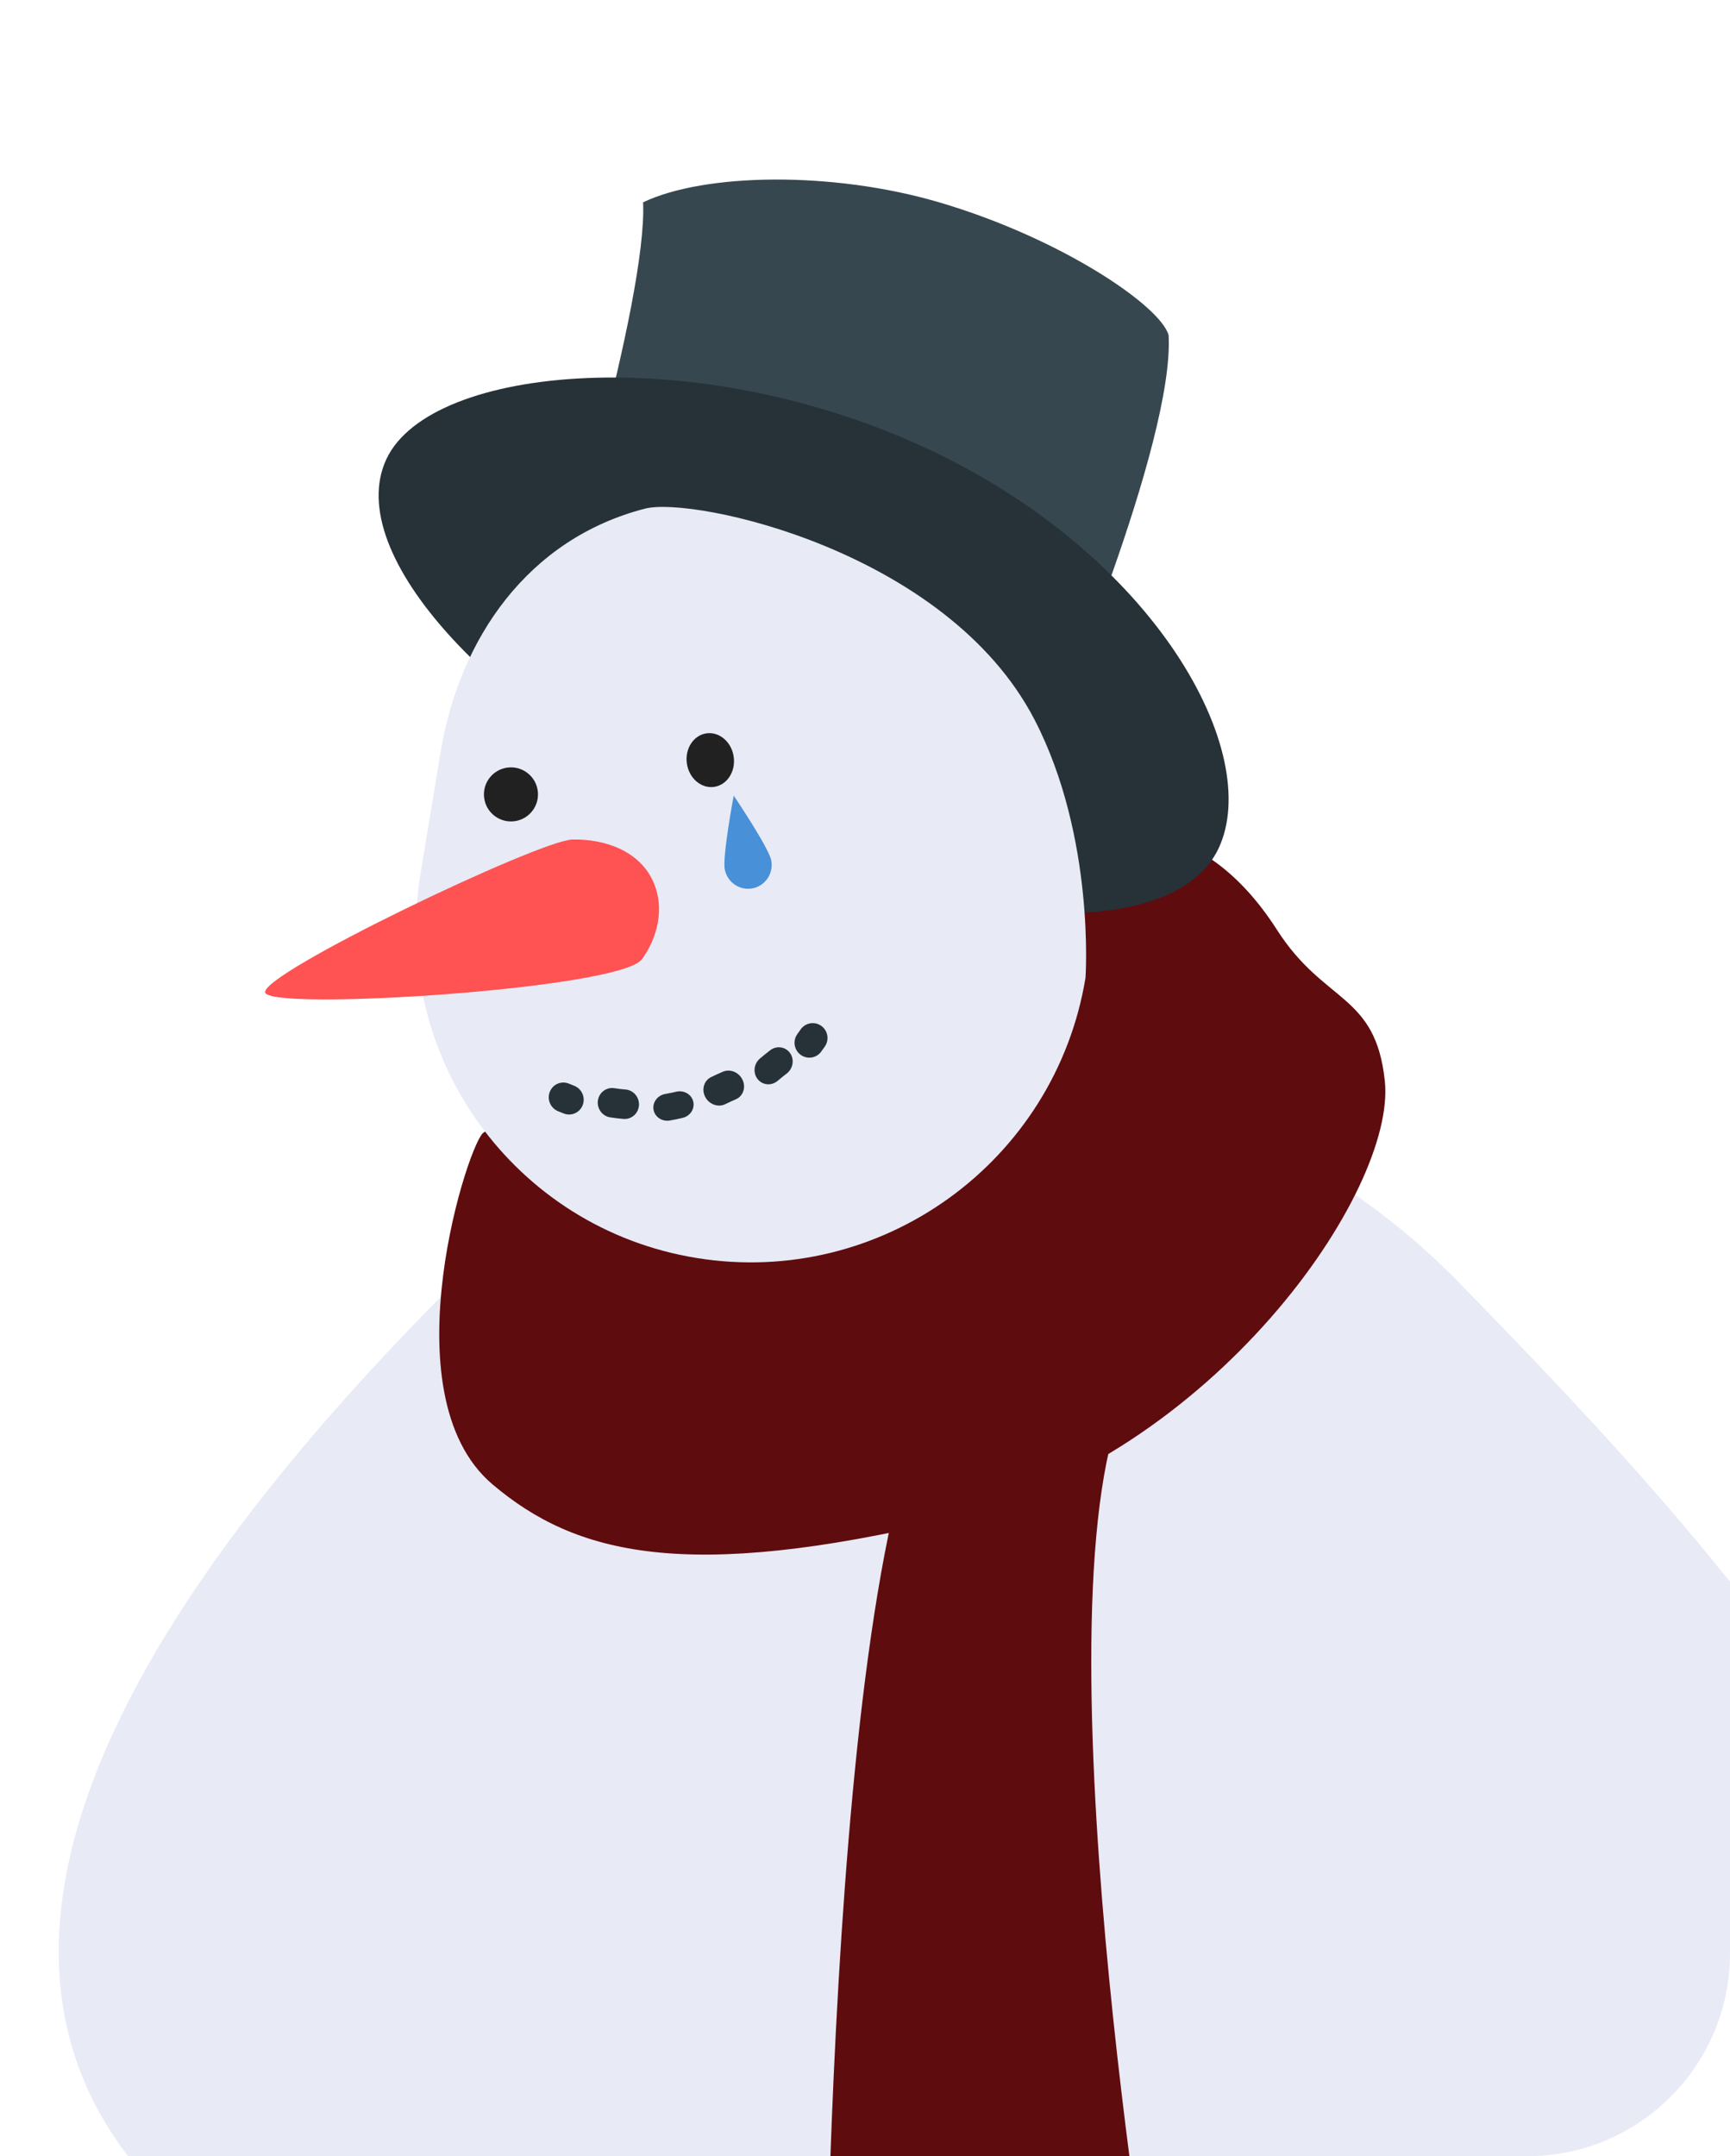 <?xml version="1.0" encoding="UTF-8"?> <svg xmlns="http://www.w3.org/2000/svg" width="256" height="319" viewBox="0 0 256 319" fill="none"><g clip-path="url(#clip0_172_282)"><path d="M70.478 186.646C30.374 225.985 -15.645 284.181 23.667 324.442C62.979 364.705 235.961 373.603 276.067 334.264C316.172 294.927 255.107 229.914 215.795 189.652C176.482 149.392 110.582 147.307 70.478 186.646Z" fill="#E8EAF6"></path><path d="M171 345.798L122.001 365C122.001 365 121.594 227.863 139.887 203L166.989 205.903C152.584 235.682 171 345.798 171 345.798Z" fill="#5F0C0E"></path><path d="M139.109 136.664C160.106 116.674 177.739 120.034 188.97 137.577C195.994 148.55 203.554 146.927 204.923 159.943C206.64 176.269 179.436 215.551 140.643 224.787C101.371 234.136 85.158 229.993 72.89 219.619C57.033 206.21 69.646 168.025 71.627 167.536C75.724 163.141 102.756 202.314 128.448 167.045C141.298 149.404 139.109 136.664 139.109 136.664Z" fill="#5F0C0E"></path><path d="M82.136 89.109C82.136 89.109 95.825 44.431 95.162 29.933C104.278 25.585 123.243 25.293 139.041 29.954C157.066 35.272 171.753 45.269 172.927 49.599C173.81 65.482 155.62 107.976 155.62 107.976L82.136 89.109Z" fill="#37474F"></path><path d="M180.337 125.482C173.767 139.53 140.87 138.033 106.862 122.138C72.851 106.244 50.607 81.974 57.177 67.927C63.746 53.881 103.226 50.494 137.236 66.389C171.246 82.281 186.907 111.437 180.337 125.482Z" fill="#263238"></path><path d="M103.116 186.123C76.066 181.761 57.766 156.267 62.24 129.183L65.194 111.31C67.972 94.491 78.109 79.713 95.468 75.246C102.58 73.416 140.131 81.442 153.096 106.493C162.095 123.881 160.63 144.669 160.63 144.669C156.121 171.96 130.371 190.52 103.116 186.123Z" fill="#E8EAF6"></path><path d="M39.249 146.856C40.123 149.597 91.62 146.344 94.966 141.942C96.58 139.818 98.697 135.203 96.726 130.58C94.754 125.956 89.599 124.095 84.693 124.209C79.789 124.322 38.378 144.117 39.249 146.856Z" fill="#FF5252"></path><path d="M105.675 116.418C103.762 116.693 101.956 115.144 101.641 112.957C101.327 110.771 102.623 108.775 104.536 108.499C106.449 108.223 108.255 109.773 108.57 111.959C108.884 114.146 107.588 116.142 105.675 116.418Z" fill="#212121"></path><path d="M76.18 121.489C73.993 121.804 71.966 120.286 71.651 118.1C71.337 115.913 72.854 113.885 75.041 113.57C77.227 113.255 79.255 114.773 79.569 116.959C79.884 119.146 78.366 121.174 76.18 121.489Z" fill="#212121"></path><path d="M107.259 128.669C107.653 130.579 109.507 131.81 111.4 131.419C113.293 131.028 114.508 129.163 114.114 127.254C113.721 125.344 108.572 117.708 108.572 117.708C108.572 117.708 106.865 126.76 107.259 128.669Z" fill="#4890D7"></path><path d="M120.171 156.439C120.722 156.334 121.232 156.017 121.57 155.514C121.715 155.299 121.862 155.09 122.012 154.891C122.737 153.923 122.543 152.545 121.579 151.814C120.615 151.084 119.245 151.275 118.519 152.244C118.326 152.502 118.136 152.77 117.948 153.048C117.273 154.053 117.536 155.418 118.536 156.1C119.036 156.439 119.623 156.544 120.171 156.439Z" fill="#263238"></path><path d="M81.342 163.12C81.546 163.672 81.969 164.144 82.551 164.391C82.849 164.518 83.147 164.637 83.443 164.749C84.573 165.178 85.825 164.603 86.239 163.465C86.654 162.327 86.074 161.055 84.945 160.627C84.702 160.535 84.457 160.438 84.213 160.333C83.1 159.86 81.826 160.384 81.368 161.504C81.148 162.04 81.154 162.614 81.342 163.12Z" fill="#263238"></path><path d="M99.106 165.778C97.986 165.968 96.934 165.281 96.721 164.235L96.72 164.234C96.716 164.211 96.711 164.188 96.708 164.163C96.528 163.078 97.311 162.04 98.457 161.846C98.761 161.796 99.044 161.742 99.301 161.69C99.585 161.631 99.841 161.574 100.067 161.519C101.197 161.25 102.324 161.896 102.584 162.965C102.843 164.053 102.138 165.12 101.009 165.39C100.741 165.455 100.438 165.523 100.1 165.592C99.795 165.655 99.463 165.717 99.106 165.778Z" fill="#263238"></path><path d="M90.29 165.312C89.397 165.173 88.713 164.492 88.513 163.648C88.451 163.385 88.436 163.106 88.476 162.821C88.645 161.629 89.733 160.811 90.904 160.995C91.444 161.079 91.999 161.145 92.558 161.19C93.739 161.283 94.631 162.331 94.55 163.536C94.469 164.739 93.446 165.638 92.265 165.544C91.599 165.491 90.935 165.413 90.29 165.312Z" fill="#263238"></path><path d="M107.318 163.36C106.406 163.806 105.294 163.511 104.635 162.711C104.53 162.584 104.437 162.445 104.358 162.292C103.779 161.187 104.168 159.872 105.224 159.356C105.797 159.076 106.379 158.81 106.968 158.559C108.051 158.096 109.358 158.638 109.883 159.766C110.409 160.894 109.958 162.185 108.874 162.647C108.349 162.872 107.829 163.109 107.318 163.36Z" fill="#263238"></path><path d="M112.852 160.238C113.557 160.561 114.421 160.462 115.073 159.91C115.518 159.533 115.968 159.169 116.418 158.824C117.364 158.099 117.581 156.743 116.903 155.793C116.226 154.843 114.91 154.663 113.965 155.387C113.458 155.776 112.953 156.184 112.451 156.609C111.542 157.38 111.391 158.744 112.115 159.655C112.32 159.916 112.573 160.109 112.852 160.238Z" fill="#263238"></path></g><defs><clipPath id="clip0_172_282"><path d="M0 0H256V289C256 305.569 242.569 319 226 319H0V0Z" fill="white"></path></clipPath></defs></svg> 